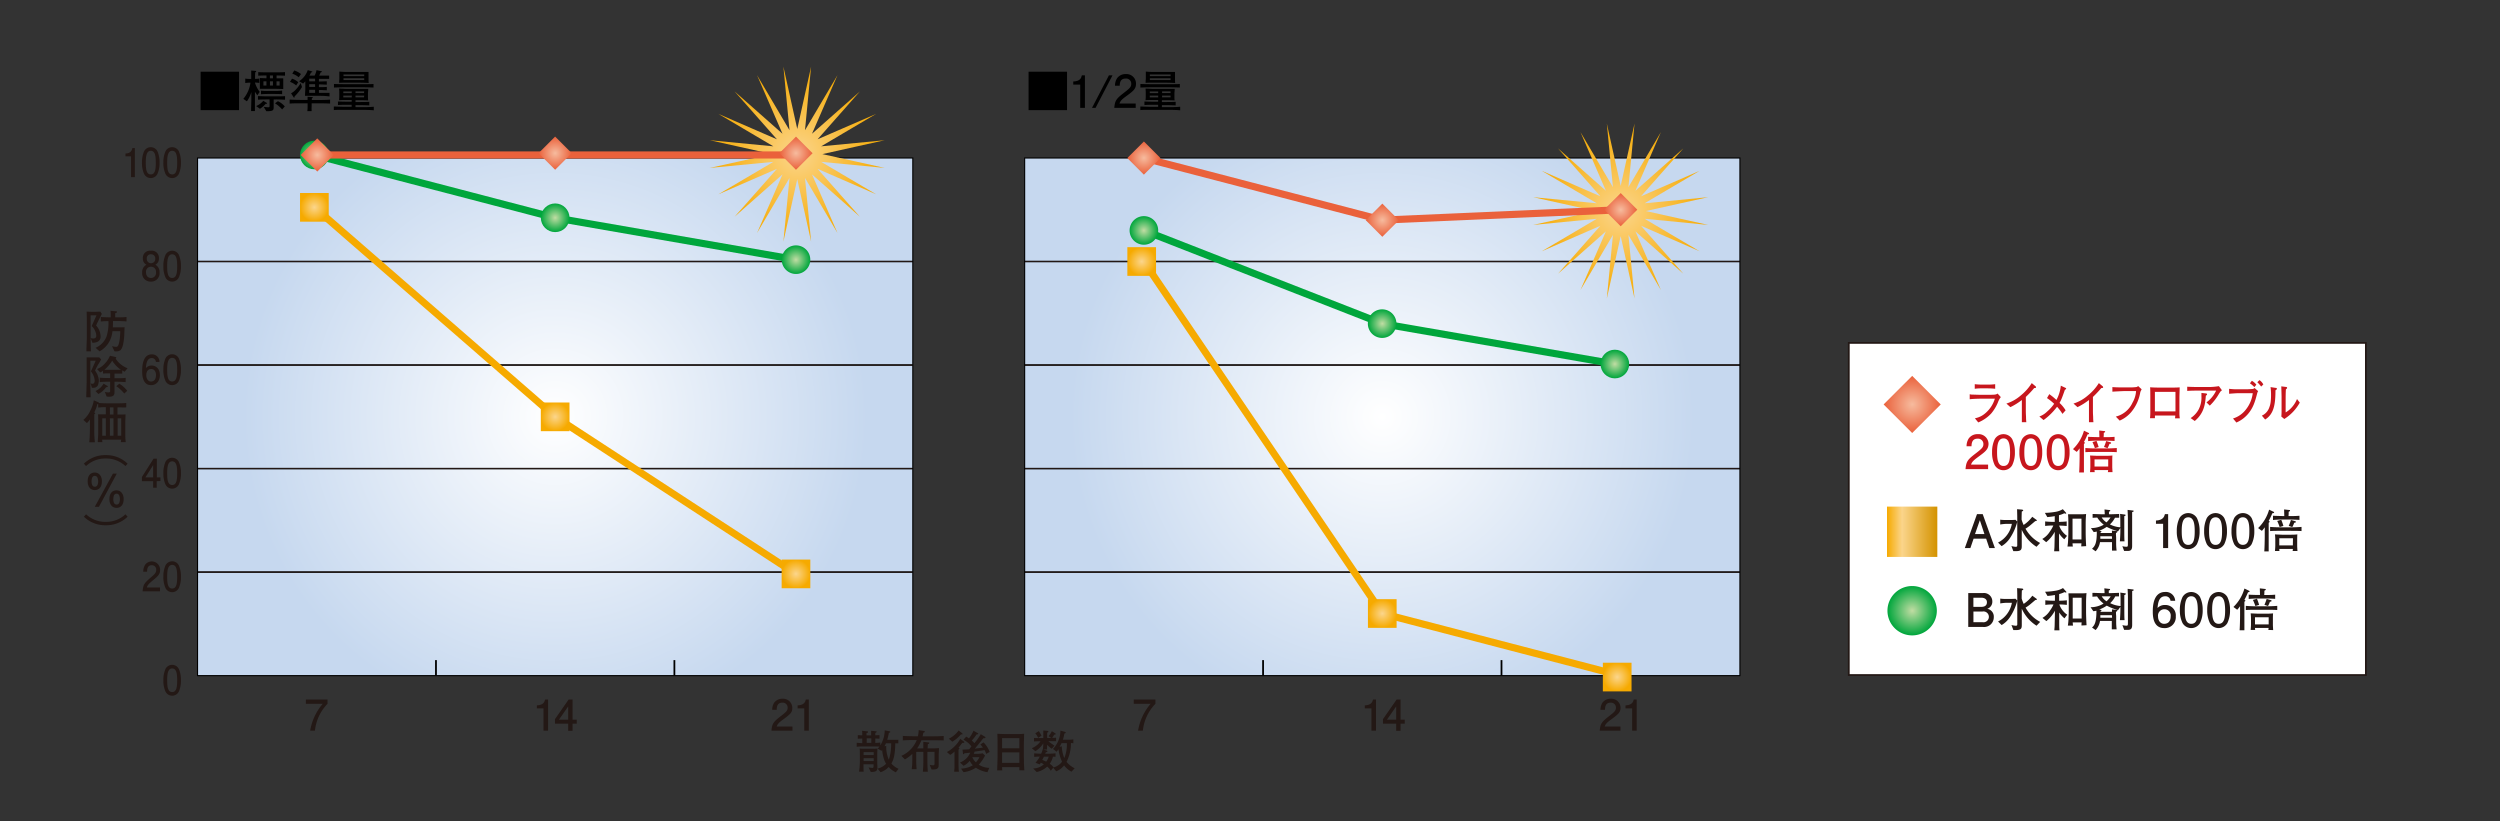<svg xmlns="http://www.w3.org/2000/svg" xmlns:xlink="http://www.w3.org/1999/xlink" viewBox="0 0 700 230"><rect x="0" y="0" width="700" height="230" fill="#333333" stroke="none"/><defs><style>.cls-1{isolation:isolate;}.cls-10,.cls-11,.cls-12,.cls-14,.cls-15,.cls-16,.cls-17,.cls-2{fill:none;}.cls-3{fill:#fff;}.cls-11,.cls-3{stroke:#231815;}.cls-14,.cls-3{stroke-width:0.5px;}.cls-4{fill:url(#新規グラデーションスウォッ_18);}.cls-5{fill:#231815;}.cls-6{fill:url(#新規グラデーションスウォッ_14);}.cls-7{fill:#c7161d;}.cls-8{fill:url(#新規グラデーションスウォッ_23);}.cls-9{fill:url(#新規グラデーションスウォッ_22);}.cls-10,.cls-12,.cls-14{stroke:#000;}.cls-10{stroke-width:0.41px;}.cls-11,.cls-12{stroke-width:0.31px;}.cls-13,.cls-28{mix-blend-mode:multiply;}.cls-13{fill:url(#新規グラデーションスウォッ_24);}.cls-15{stroke:#00a63c;}.cls-15,.cls-16,.cls-17{stroke-linecap:round;stroke-width:2px;}.cls-16{stroke:#f6aa00;}.cls-17{stroke:#ea613b;}.cls-18{fill:url(#新規グラデーションスウォッ_24-2);}.cls-19{fill:url(#新規グラデーションスウォッ_24-3);}.cls-20{fill:url(#新規グラデーションスウォッ_24-4);}.cls-21{fill:url(#新規グラデーションスウォッ_23-2);}.cls-22{fill:url(#新規グラデーションスウォッ_23-3);}.cls-23{fill:url(#新規グラデーションスウォッ_14-2);}.cls-24{fill:url(#新規グラデーションスウォッ_14-3);}.cls-25{fill:url(#新規グラデーションスウォッ_14-4);}.cls-26{fill:url(#新規グラデーションスウォッ_23-4);}.cls-27{fill:url(#新規グラデーションスウォッ_22-2);}.cls-28{fill:url(#新規グラデーションスウォッ_24-5);}.cls-29{fill:url(#新規グラデーションスウォッ_23-5);}.cls-30{fill:url(#新規グラデーションスウォッ_23-6);}.cls-31{fill:url(#新規グラデーションスウォッ_23-7);}.cls-32{fill:url(#新規グラデーションスウォッ_14-5);}.cls-33{fill:url(#新規グラデーションスウォッ_14-6);}.cls-34{fill:url(#新規グラデーションスウォッ_14-7);}.cls-35{fill:url(#新規グラデーションスウォッ_24-6);}.cls-36{fill:url(#新規グラデーションスウォッ_24-7);}.cls-37{fill:url(#新規グラデーションスウォッ_24-8);}</style><linearGradient id="新規グラデーションスウォッ_18" x1="528.36" y1="148.9" x2="542.45" y2="148.9" gradientUnits="userSpaceOnUse"><stop offset="0" stop-color="#f6aa00"/><stop offset="0.3" stop-color="#fbd58b"/><stop offset="1" stop-color="#d49300"/></linearGradient><radialGradient id="新規グラデーションスウォッ_14" cx="535.41" cy="170.99" r="6.91" gradientUnits="userSpaceOnUse"><stop offset="0.01" stop-color="#bfdca2"/><stop offset="1" stop-color="#00a63c"/></radialGradient><radialGradient id="新規グラデーションスウォッ_23" cx="535.41" cy="113.23" r="8" gradientTransform="translate(236.82 -345.39) rotate(44.99)" gradientUnits="userSpaceOnUse"><stop offset="0.01" stop-color="#f6ba9d"/><stop offset="1" stop-color="#ea613b"/></radialGradient><radialGradient id="新規グラデーションスウォッ_22" cx="155.45" cy="116.71" r="87.41" gradientUnits="userSpaceOnUse"><stop offset="0" stop-color="#fff"/><stop offset="1" stop-color="#c6d8ef"/></radialGradient><radialGradient id="新規グラデーションスウォッ_24" cx="223.23" cy="43.15" r="24.5" gradientUnits="userSpaceOnUse"><stop offset="0.01" stop-color="#fbd58b"/><stop offset="1" stop-color="#f6aa00"/></radialGradient><radialGradient id="新規グラデーションスウォッ_24-2" cx="88.03" cy="58.05" r="4.01" xlink:href="#新規グラデーションスウォッ_24"/><radialGradient id="新規グラデーションスウォッ_24-3" cx="155.45" cy="116.71" r="4.01" xlink:href="#新規グラデーションスウォッ_24"/><radialGradient id="新規グラデーションスウォッ_24-4" cx="222.87" cy="160.7" r="4.01" xlink:href="#新規グラデーションスウォッ_24"/><radialGradient id="新規グラデーションスウォッ_23-2" cx="155.45" cy="42.89" r="4.65" gradientTransform="translate(75.92 -97.39) rotate(45.03)" xlink:href="#新規グラデーションスウォッ_23"/><radialGradient id="新規グラデーションスウォッ_23-3" cx="222.87" cy="42.89" r="4.65" gradientTransform="translate(95.52 -144.97) rotate(44.97)" xlink:href="#新規グラデーションスウォッ_23"/><radialGradient id="新規グラデーションスウォッ_14-2" cx="222.87" cy="72.72" r="4.01" xlink:href="#新規グラデーションスウォッ_14"/><radialGradient id="新規グラデーションスウォッ_14-3" cx="155.45" cy="60.98" r="4.01" xlink:href="#新規グラデーションスウォッ_14"/><radialGradient id="新規グラデーションスウォッ_14-4" cx="88.02" cy="43.39" r="4.01" xlink:href="#新規グラデーションスウォッ_14"/><radialGradient id="新規グラデーションスウォッ_23-4" cx="88.84" cy="43.39" r="4.65" gradientTransform="translate(56.79 -50.14) rotate(45.05)" xlink:href="#新規グラデーションスウォッ_23"/><radialGradient id="新規グラデーションスウォッ_22-2" cx="387.04" cy="116.71" r="87.41" xlink:href="#新規グラデーションスウォッ_22"/><radialGradient id="新規グラデーションスウォッ_24-5" cx="453.79" cy="59.09" r="24.5" xlink:href="#新規グラデーションスウォッ_24"/><radialGradient id="新規グラデーションスウォッ_23-5" cx="320.28" cy="44.23" r="4.65" gradientTransform="translate(124.97 -213.43) rotate(44.97)" xlink:href="#新規グラデーションスウォッ_23"/><radialGradient id="新規グラデーションスウォッ_23-6" cx="387.04" cy="61.63" r="4.65" gradientTransform="translate(156.8 -255.53) rotate(44.97)" xlink:href="#新規グラデーションスウォッ_23"/><radialGradient id="新規グラデーションスウォッ_23-7" cx="453.8" cy="58.73" r="4.65" gradientTransform="translate(174.12 -303.43) rotate(44.95)" xlink:href="#新規グラデーションスウォッ_23"/><radialGradient id="新規グラデーションスウォッ_14-5" cx="320.28" cy="64.53" r="4.01" xlink:href="#新規グラデーションスウォッ_14"/><radialGradient id="新規グラデーションスウォッ_14-6" cx="387.04" cy="90.62" r="4.01" xlink:href="#新規グラデーションスウォッ_14"/><radialGradient id="新規グラデーションスウォッ_14-7" cx="452.16" cy="101.93" r="4.01" xlink:href="#新規グラデーションスウォッ_14"/><radialGradient id="新規グラデーションスウォッ_24-6" cx="319.68" cy="73.22" r="4.01" xlink:href="#新規グラデーションスウォッ_24"/><radialGradient id="新規グラデーションスウォッ_24-7" cx="387.04" cy="171.79" r="4.01" xlink:href="#新規グラデーションスウォッ_24"/><radialGradient id="新規グラデーションスウォッ_24-8" cx="452.81" cy="189.57" r="4.01" xlink:href="#新規グラデーションスウォッ_24"/></defs><title>gr_08</title><g class="cls-1"><g id="レイヤー_2" data-name="レイヤー 2"><g id="レイヤー_1-2" data-name="レイヤー 1"><rect class="cls-2" width="700" height="230"/><rect class="cls-3" x="517.66" y="96.01" width="144.79" height="93"/><rect class="cls-4" x="528.36" y="141.85" width="14.09" height="14.09"/><path class="cls-5" d="M557,153.45l-.88-2.63h-3.51l-.9,2.63h-1.56l3.41-9.49h1.6l3.41,9.49Zm-2.64-7.79L553,149.54h2.64Z"/><path class="cls-5" d="M562.74,150.75a7.18,7.18,0,0,1-2.29,2.17l-1-1a7.31,7.31,0,0,0,3.87-5.24h-1.6a15.34,15.34,0,0,0-1.66.18v-1.35a10,10,0,0,0,1.55.09H563c.09,0,.72,0,1.35-.05l.49.52A15.14,15.14,0,0,1,562.74,150.75Zm7.48,2.35a11,11,0,0,1-4.13-4.76v1.3c0,.22,0,.36,0,1.53,0,.27,0,1.46,0,1.69,0,.95-.12,1.46-1.61,1.46-.33,0-.56,0-.75,0l-.53-1.42a6.26,6.26,0,0,0,1.2.21c.38,0,.43-.18.43-.43v-7.1c0-1,0-1.24-.05-3l1.27.1c.09,0,.45.05.45.23s-.19.22-.4.31c-.05,1.33-.05,1.73-.05,2.29a10.52,10.52,0,0,0,.56,1.48,9.83,9.83,0,0,0,2.42-2.29l1.14.83c.12.08.16.14.16.21s-.29.18-.46.17l-1.48,1.25a9.92,9.92,0,0,1-1.25.87,10,10,0,0,0,4.09,4Z"/><path class="cls-5" d="M578,151a7.31,7.31,0,0,1-1.47-1.64v.33c0,.66,0,1.73,0,2.41,0,1.33,0,1.4.07,2.26h-1.43c0-.43.07-.79.08-1.3s.07-2.94.07-3.43v-.73a9.28,9.28,0,0,1-2.39,2.91l-1.09-.9a6,6,0,0,0,2.15-2.11,8.55,8.55,0,0,0,.94-1.65h-.29a15.07,15.07,0,0,0-2,.12V146a19.78,19.78,0,0,0,2,.12h.69v-1.6c-.57.1-.94.16-2.08.27l-.68-1.18a21.47,21.47,0,0,0,2.94-.29,5.74,5.74,0,0,0,2.08-.75l.77.86c.14.16.17.18.17.27s0,.13-.17.13a1.08,1.08,0,0,1-.35-.12,7.66,7.66,0,0,1-1.5.55v1.86a17.61,17.61,0,0,0,2.16-.12v1.29a18.64,18.64,0,0,0-2.11-.12,5.88,5.88,0,0,0,2.2,2.87Zm4.76,2c0-.29,0-.38.05-.87h-2.5a7.83,7.83,0,0,0,.09.9h-1.51a13.49,13.49,0,0,0,.17-1.61c.08-1.74.08-1.92.08-2.3v-2c0-1.74,0-1.94-.09-3.12l1.43,0h1.86c.43,0,1.37,0,1.77-.08-.08,1-.12,1.79-.12,2.77v2.3c0,1.09.06,2.87.14,3.93Zm.05-7.77h-2.5v5.82h2.5Z"/><path class="cls-5" d="M594.8,144.52v4.42c0,.55,0,2.16.07,2.63h-1.3c.05-.65.13-2,.13-2.72v-1l-.65.92a15.38,15.38,0,0,1-3.17-1.25,8.74,8.74,0,0,1-2.11,1.08l.3.06c.31.07.34.08.34.17s-.06.12-.25.21a.78.78,0,0,0,0,.2h3.18c0-.23,0-.52,0-.68l1.17.14c.25,0,.34,0,.34.2s-.21.23-.33.3,0,1.18,0,1.27v1.69a16.94,16.94,0,0,0,.13,2h-1.29c0-.38,0-1.64,0-2v-.36H588a4.71,4.71,0,0,1-1.23,2.56l-1-.71c.9-.78,1.36-1.72,1.33-4.81a6.42,6.42,0,0,1-.86.14l-.78-1.12a6.77,6.77,0,0,0,3.59-.95,7.6,7.6,0,0,1-1.82-2l-1.3.08v-1.07c.69,0,2.2.08,2.94.08h.46c0-.4-.05-1-.07-1.35l1.34.16c.14,0,.27,0,.27.18s-.14.19-.36.27c0,.08,0,.49,0,.74h.34c.36,0,2.42-.08,2.52-.09v1.05H592.2a6.89,6.89,0,0,1-1.42,1.88,7.93,7.93,0,0,0,2.91.81v-1.11c0-.68,0-2-.08-2.65l1.29.18c.08,0,.25,0,.25.19S594.91,144.49,594.8,144.52Zm-3.47,5.64h-3.24c0,.1,0,.61,0,.71h3.28Zm-.66-5.28h-2.2a4.14,4.14,0,0,0,1.35,1.38,7.28,7.28,0,0,0,1.13-1.37Zm6.33-1.5c0,.73,0,2.37,0,2.73v3.59c0,.49,0,2.68,0,3.12,0,.78-.13,1.4-1.08,1.44-.17,0-.94,0-1.17,0l-.49-1.33a4.54,4.54,0,0,0,1.11.16c.43,0,.44-.14.44-.83v-6.12c0-.17,0-.43,0-1.13,0-.53-.06-1.64-.09-2.24l1.44.17c.13,0,.25,0,.25.18S597.21,143.31,597,143.39Z"/><path class="cls-5" d="M605.67,153.45v-6.79h-2v-.91c2-.09,2.33-1.09,2.51-1.79h.9v9.49Z"/><path class="cls-5" d="M615.14,152.36a2.83,2.83,0,0,1-4.89,0,8,8,0,0,1-.75-3.65,8.21,8.21,0,0,1,.75-3.65,2.84,2.84,0,0,1,4.89,0,8.17,8.17,0,0,1,.75,3.65A8,8,0,0,1,615.14,152.36Zm-2.44-7.51c-1.53,0-1.82,1.74-1.82,3.86,0,2,.22,3.86,1.82,3.86s1.82-1.73,1.82-3.86C614.52,146.74,614.28,144.84,612.7,144.84Z"/><path class="cls-5" d="M622.8,152.36a2.83,2.83,0,0,1-4.89,0,8,8,0,0,1-.75-3.65,8.21,8.21,0,0,1,.75-3.65,2.84,2.84,0,0,1,4.89,0,8.17,8.17,0,0,1,.75,3.65A8,8,0,0,1,622.8,152.36Zm-2.44-7.51c-1.53,0-1.82,1.74-1.82,3.86,0,2,.22,3.86,1.82,3.86s1.82-1.73,1.82-3.86C622.17,146.74,621.94,144.84,620.35,144.84Z"/><path class="cls-5" d="M630.46,152.36a2.83,2.83,0,0,1-4.89,0,8,8,0,0,1-.75-3.65,8.2,8.2,0,0,1,.75-3.65,2.84,2.84,0,0,1,4.89,0,8.17,8.17,0,0,1,.75,3.65A8,8,0,0,1,630.46,152.36ZM628,144.84c-1.53,0-1.82,1.74-1.82,3.86,0,2,.22,3.86,1.82,3.86s1.82-1.73,1.82-3.86C629.83,146.74,629.6,144.84,628,144.84Z"/><path class="cls-5" d="M636.24,143.72a18.75,18.75,0,0,1-1,2.12c.26.2.29.21.29.26s-.26.26-.3.27V150c0,.21,0,1.13,0,1.33,0,.42,0,2.26,0,2.64,0,.14,0,.35,0,.42H634c.08-.87.13-3.39.13-4.32v-2.43a6.94,6.94,0,0,1-.81,1l-1.05-.78a11.52,11.52,0,0,0,3.08-5.16l1.29.62a.19.19,0,0,1,.12.17C636.72,143.65,636.67,143.65,636.24,143.72Zm5.27,4.91h-2.94c-.95,0-2.05,0-2.94.07v-1.17c1.2.12,2.83.12,2.94.12h2.94s1.66,0,2.92-.12v1.17C643.52,148.64,642.4,148.64,641.5,148.64Zm0-3.16h-2.94c-.19,0-1.79.07-2.13.14V144.4c.52.05,2.37.09,2.48.09h.68c0-.16-.05-1.76-.05-1.85l1.43.16c.09,0,.23,0,.23.16s0,.14-.38.34c0,.6,0,.66-.05,1.2h.66c.53,0,1.47,0,2.41-.09v1.17C643.56,145.54,642,145.48,641.46,145.48Zm.42,8.81a3.84,3.84,0,0,0,.08-.57h-3.81c0,.16,0,.23.05.57h-1.27c.08-.65.1-1.4.1-1.56v-1.52c0-.58-.05-1.21-.09-1.57l2,.09h1.94c.72,0,1.63,0,2.33-.09-.05.52-.05,1.38-.05,1.56v1.68c0,.13.05,1.13.08,1.42Zm-3.63-6.71a15.5,15.5,0,0,0-.68-1.7l1.13-.33a16,16,0,0,1,.6,1.72Zm3.73,3.15h-3.83v2H642Zm.36-4.38a6.93,6.93,0,0,1-.55,1.24l-1-.34a12,12,0,0,0,.62-1.65l1.09.31c.1,0,.29.09.29.22S642.7,146.4,642.35,146.35Z"/><path class="cls-6" d="M542.31,171a6.91,6.91,0,1,1-6.9-6.91A6.9,6.9,0,0,1,542.31,171Z"/><path class="cls-5" d="M555.3,175.55h-4.19v-9.49h4.11a2.34,2.34,0,0,1,2.63,2.33,2.09,2.09,0,0,1-1.42,2.08,2.2,2.2,0,0,1,1.83,2.34A2.71,2.71,0,0,1,555.3,175.55Zm-.51-8.19h-2.24v2.56h2.24c.86,0,1.55-.34,1.55-1.29S555.51,167.36,554.79,167.36Zm.33,3.86h-2.56v3h2.56a1.52,1.52,0,1,0,0-3Z"/><path class="cls-5" d="M562.75,172.85a7.18,7.18,0,0,1-2.29,2.17l-1-1a7.31,7.31,0,0,0,3.87-5.24h-1.6a15.37,15.37,0,0,0-1.66.18v-1.35a10,10,0,0,0,1.55.09H563c.09,0,.71,0,1.35-.05l.49.52A15.12,15.12,0,0,1,562.75,172.85Zm7.48,2.35a11,11,0,0,1-4.13-4.76v1.3c0,.22,0,.36,0,1.53,0,.27,0,1.46,0,1.69,0,.95-.12,1.46-1.61,1.46-.33,0-.56,0-.75,0l-.53-1.42a6.26,6.26,0,0,0,1.2.21c.38,0,.43-.18.43-.43v-7.1c0-1,0-1.24-.05-3l1.27.1c.09,0,.46.05.46.23s-.19.22-.4.31c-.05,1.33-.05,1.73-.05,2.29a10.84,10.84,0,0,0,.56,1.48,9.85,9.85,0,0,0,2.42-2.29l1.14.83c.12.08.16.14.16.21s-.29.18-.46.17l-1.48,1.25a9.92,9.92,0,0,1-1.25.87,10,10,0,0,0,4.09,4Z"/><path class="cls-5" d="M578.05,173.14a7.31,7.31,0,0,1-1.47-1.64v.33c0,.66,0,1.73,0,2.41,0,1.33,0,1.4.07,2.26h-1.43c0-.43.07-.79.08-1.3s.07-2.94.07-3.43V171a9.28,9.28,0,0,1-2.39,2.91l-1.09-.9a6,6,0,0,0,2.15-2.11,8.55,8.55,0,0,0,.94-1.65h-.29a15.07,15.07,0,0,0-2,.12v-1.29a19.78,19.78,0,0,0,2,.12h.69v-1.6c-.57.1-.94.16-2.08.27l-.68-1.18a21.47,21.47,0,0,0,2.94-.29,5.74,5.74,0,0,0,2.08-.75l.77.86c.14.16.17.18.17.27s0,.13-.17.13a1.08,1.08,0,0,1-.35-.12,7.66,7.66,0,0,1-1.5.55v1.86a17.61,17.61,0,0,0,2.16-.12v1.29a18.64,18.64,0,0,0-2.11-.12,5.88,5.88,0,0,0,2.2,2.87Zm4.76,2c0-.29,0-.38.05-.87h-2.5a7.83,7.83,0,0,0,.09.9H579a13.7,13.7,0,0,0,.17-1.61c.08-1.74.08-1.92.08-2.3v-2c0-1.74,0-1.94-.09-3.12l1.43,0h1.86c.43,0,1.37,0,1.77-.08-.08,1-.12,1.79-.12,2.77v2.3c0,1.09.06,2.87.14,3.93Zm.05-7.77h-2.5v5.82h2.5Z"/><path class="cls-5" d="M594.81,166.62V171c0,.55,0,2.16.07,2.63h-1.3c.05-.65.13-2,.13-2.72v-1l-.65.92a15.38,15.38,0,0,1-3.17-1.25,8.74,8.74,0,0,1-2.11,1.08l.3.06c.31.07.34.08.34.17s-.06.12-.25.21a.78.78,0,0,0,0,.2h3.18c0-.23,0-.52,0-.68l1.17.14c.25,0,.34,0,.34.2s-.21.23-.33.3,0,1.18,0,1.27v1.69a16.94,16.94,0,0,0,.13,2H591.3c0-.38,0-1.64,0-2v-.36H588a4.71,4.71,0,0,1-1.23,2.56l-1-.71C586.58,175,587,174,587,171a6.42,6.42,0,0,1-.86.14l-.78-1.12A6.77,6.77,0,0,0,589,169a7.6,7.6,0,0,1-1.82-2l-1.3.08V166c.69,0,2.2.08,2.94.08h.46c0-.4-.05-1-.07-1.35l1.34.16c.14,0,.27,0,.27.18s-.14.19-.36.27c0,.08,0,.49,0,.74h.34c.36,0,2.42-.08,2.52-.09V167h-1.05a6.89,6.89,0,0,1-1.42,1.88,7.93,7.93,0,0,0,2.91.81v-1.11c0-.68,0-2-.08-2.65l1.29.18c.08,0,.25,0,.25.19S594.91,166.6,594.81,166.62Zm-3.47,5.64H588.1c0,.1,0,.61,0,.71h3.28Zm-.66-5.28h-2.2a4.14,4.14,0,0,0,1.35,1.38A7.28,7.28,0,0,0,591,167Zm6.33-1.5c0,.73,0,2.37,0,2.73v3.59c0,.49,0,2.68,0,3.12,0,.78-.13,1.4-1.08,1.44-.17,0-.94,0-1.17,0l-.49-1.33a4.54,4.54,0,0,0,1.11.16c.43,0,.44-.14.44-.83v-6.12c0-.17,0-.43,0-1.13,0-.53-.06-1.64-.09-2.24l1.44.17c.13,0,.25,0,.25.18S597.21,165.41,597,165.49Z"/><path class="cls-5" d="M606,175.87c-3.17,0-3.22-3.41-3.22-4.72s.12-5.4,3.46-5.4a2.6,2.6,0,0,1,2.81,2.47h-1.31a1.38,1.38,0,0,0-1.51-1.26c-1.79,0-2,2-2.12,3.28a2.74,2.74,0,0,1,2.11-.84,2.9,2.9,0,0,1,3,3.16A3.06,3.06,0,0,1,606,175.87Zm.1-5.28a1.78,1.78,0,0,0-1.85,2c0,1.08.58,2.08,1.72,2.08.74,0,1.82-.36,1.82-2.12A1.74,1.74,0,0,0,606.11,170.59Z"/><path class="cls-5" d="M616,174.46a2.83,2.83,0,0,1-4.89,0,8,8,0,0,1-.75-3.65,8.2,8.2,0,0,1,.75-3.65,2.84,2.84,0,0,1,4.89,0,8.17,8.17,0,0,1,.75,3.65A8,8,0,0,1,616,174.46Zm-2.44-7.51c-1.53,0-1.82,1.74-1.82,3.86,0,2,.22,3.86,1.82,3.86s1.82-1.73,1.82-3.86C615.37,168.85,615.14,166.95,613.55,166.95Z"/><path class="cls-5" d="M623.66,174.46a2.83,2.83,0,0,1-4.89,0,8,8,0,0,1-.75-3.65,8.21,8.21,0,0,1,.75-3.65,2.84,2.84,0,0,1,4.89,0,8.17,8.17,0,0,1,.75,3.65A8,8,0,0,1,623.66,174.46Zm-2.44-7.51c-1.53,0-1.82,1.74-1.82,3.86,0,2,.22,3.86,1.82,3.86s1.82-1.73,1.82-3.86C623,168.85,622.8,166.95,621.21,166.95Z"/><path class="cls-5" d="M629.44,165.83a18.89,18.89,0,0,1-1,2.12c.26.2.29.21.29.26s-.26.26-.3.27v3.61c0,.21,0,1.13,0,1.33,0,.42,0,2.26,0,2.64,0,.14,0,.35,0,.42h-1.34c.08-.87.13-3.39.13-4.32v-2.43a6.94,6.94,0,0,1-.81,1l-1.05-.78a11.52,11.52,0,0,0,3.08-5.16l1.29.62a.19.19,0,0,1,.12.17C629.92,165.75,629.87,165.75,629.44,165.83Zm5.27,4.91h-2.94c-.95,0-2.05,0-2.94.07v-1.17c1.2.12,2.83.12,2.94.12h2.94s1.66,0,2.92-.12v1.17C636.72,170.74,635.6,170.74,634.7,170.74Zm0-3.16h-2.94c-.2,0-1.79.07-2.13.14v-1.22c.52.05,2.37.09,2.48.09h.68c0-.16-.05-1.76-.05-1.85l1.43.16c.09,0,.23,0,.23.16s0,.14-.38.34c0,.6,0,.66-.05,1.2h.66c.53,0,1.47,0,2.41-.09v1.17C636.76,167.65,635.25,167.58,634.66,167.58Zm.42,8.81a3.84,3.84,0,0,0,.08-.57h-3.81c0,.16,0,.23.05.57h-1.27c.08-.65.1-1.4.1-1.56v-1.52c0-.58-.05-1.21-.09-1.57l2,.09h1.94c.72,0,1.63,0,2.33-.09-.05.52-.05,1.38-.05,1.56V175c0,.13.05,1.13.08,1.42Zm-3.63-6.71a15.5,15.5,0,0,0-.68-1.7l1.13-.33a16,16,0,0,1,.6,1.72Zm3.73,3.15h-3.83v2h3.83Zm.36-4.38a6.93,6.93,0,0,1-.55,1.24l-1-.34a12,12,0,0,0,.62-1.65l1.09.31c.1,0,.29.09.29.22S635.9,168.51,635.55,168.46Z"/><path class="cls-7" d="M559.45,112.59a11.83,11.83,0,0,1-1.94,3.22,10.3,10.3,0,0,1-3.6,2.47l-.94-1.16a6.1,6.1,0,0,0,2.82-1.33,8.57,8.57,0,0,0,2.77-4.16h-3.71c-.88,0-2.49.05-3.33.16v-1.4a4.33,4.33,0,0,0,.62.1c.56,0,1.65.05,2.12.05h2.8c.38,0,1.18,0,1.52-.06a1.3,1.3,0,0,0,.74-.29l.91,1A4.75,4.75,0,0,0,559.45,112.59Zm-2.73-3.85h-1.88a13.3,13.3,0,0,0-1.91.12v-1.29a17.44,17.44,0,0,0,1.91.12h1.88a13.77,13.77,0,0,0,1.93-.12v1.29A15.94,15.94,0,0,0,556.73,108.75Z"/><path class="cls-7" d="M569.57,108.66a29.55,29.55,0,0,1-2.34,2.48v3.48c0,.92,0,1,.06,2.13a14.28,14.28,0,0,0,.08,1.47h-1.25c0-.27,0-.56,0-.61,0-.49,0-2.65,0-3.09V112a18.22,18.22,0,0,1-3.21,2l-1.12-1a11.33,11.33,0,0,0,4-2.25,14.23,14.23,0,0,0,3.1-3.48l1.06.88a.35.35,0,0,1,.12.23C570.15,108.63,569.94,108.63,569.57,108.66Z"/><path class="cls-7" d="M578.17,109.14c-.5,1.43-.76,2.13-1,2.68a9.59,9.59,0,0,1-.5,1,9.4,9.4,0,0,1,1.7,2.07l-.88,1a13.62,13.62,0,0,0-1.51-2,17.79,17.79,0,0,1-3.78,3.73l-1.18-1a5.89,5.89,0,0,0,2.14-1.35,11.61,11.61,0,0,0,2-2.21,15.25,15.25,0,0,0-2-1.6l.64-1.1a16.76,16.76,0,0,1,2,1.63,10.69,10.69,0,0,0,1.23-4l1.24.58c.22.1.26.18.26.25S578.31,109.11,578.17,109.14Z"/><path class="cls-7" d="M588.36,108.66a29.55,29.55,0,0,1-2.34,2.48v3.48c0,.92,0,1,.06,2.13a14.28,14.28,0,0,0,.08,1.47h-1.25c0-.27,0-.56,0-.61,0-.49,0-2.65,0-3.09V112a18.22,18.22,0,0,1-3.21,2l-1.12-1a11.33,11.33,0,0,0,4-2.25,14.23,14.23,0,0,0,3.1-3.48l1.06.88a.35.35,0,0,1,.12.23C588.94,108.63,588.73,108.63,588.36,108.66Z"/><path class="cls-7" d="M599.3,109.73a11.71,11.71,0,0,1-2.54,5.63,8.77,8.77,0,0,1-3.25,2.41l-1.08-1.12a7,7,0,0,0,4.67-3.9,7.45,7.45,0,0,0,1-3.26h-2.8c-.66,0-3,.12-3.83.18v-1.29c.78.08,2.32.1,3,.1h2a14.11,14.11,0,0,0,1.65-.1.72.72,0,0,0,.54-.3l1,.92Z"/><path class="cls-7" d="M609,117.13a6.46,6.46,0,0,0,.08-.78h-5.7c0,.19,0,.53,0,.75H602a15.22,15.22,0,0,0,.09-1.69c0-1.26,0-1.4,0-1.55v-2.7c0-.4,0-2.39-.06-2.73.69.08,2.15.1,2.88.1h2.52c.83,0,2.07,0,2.88-.07,0,.68-.07,2.21-.07,2.94V114c0,.26,0,1.38,0,1.61a9.2,9.2,0,0,0,.11,1.53Zm.13-7.4h-5.76v5.46h5.76Z"/><path class="cls-7" d="M621.32,110.25a14.83,14.83,0,0,1-2.58,3.33l-.92-.92a8.63,8.63,0,0,0,2.7-3.29h-4.66c-.9,0-2.29,0-3.44.09v-1.18c.92.06,2.34.09,3.38.09h2.8a18.1,18.1,0,0,0,2.69-.25l.87,1.18C621.9,109.43,621.82,109.47,621.32,110.25Zm-3.68.53c-.19,2.22-.41,4.84-3.11,7.1l-1.15-.82a6.72,6.72,0,0,0,2.17-2.29,7.06,7.06,0,0,0,.85-3.81c0-.29,0-.49,0-.94l1.26.14c.26,0,.32.2.32.29S617.92,110.61,617.64,110.79Z"/><path class="cls-7" d="M632,110.19c-.57,2.2-1.11,4.16-2.81,6a8.93,8.93,0,0,1-3,2.12l-.95-1.13a7.21,7.21,0,0,0,3.7-2.63,9.09,9.09,0,0,0,1.83-4.45h-4.26c-.36,0-1.66.1-2.14.14h-.22v-1.37a18.38,18.38,0,0,0,2.38.13h2.43c.58,0,1.78-.08,1.88-.1s.19-.07.44-.26l1,.88A1.93,1.93,0,0,0,632,110.19Zm-.78-1.79a6.67,6.67,0,0,0-1.24-1.07l.54-.71a4,4,0,0,1,1.26,1.09Zm1.9-.16c-.14-.22-.56-.69-.85-1a1,1,0,0,0-.23-.2l.6-.61a3.24,3.24,0,0,1,1.09,1.22Z"/><path class="cls-7" d="M637.45,109.06s-.28.2-.32.23c0,4-.47,6.67-2.89,8.18l-.92-1.09a3.9,3.9,0,0,0,2.08-2.3,6.31,6.31,0,0,0,.42-1.87,14,14,0,0,0,.07-1.52,15.06,15.06,0,0,0-.14-2.3l1.38.21c.29,0,.39.07.39.27A.26.26,0,0,1,637.45,109.06Zm2.15,8.26-.83-.69a14.09,14.09,0,0,0,.07-1.44c0-.43,0-1.13,0-1.55V111c0-.21-.06-2.42-.08-2.82l1.31.16c.15,0,.32.08.32.26a.28.28,0,0,1-.13.23l-.2.18c-.07.57-.08,2.24-.08,2.86v3.61a7.21,7.21,0,0,0,2-1.75,7.89,7.89,0,0,0,1.18-2l.78,1A12.63,12.63,0,0,1,639.61,117.31Z"/><path class="cls-7" d="M554.1,127.78c-1.34,1-1.91,1.43-2.21,2.31h4.78v1.26h-6.32c.19-2.2.6-2.68,3-4.51,1.57-1.22,2-1.64,2-2.48a1.49,1.49,0,0,0-1.65-1.53c-1.6,0-1.65,1.42-1.68,2.13h-1.38a4,4,0,0,1,.61-2.2,3,3,0,0,1,2.54-1.2,2.78,2.78,0,0,1,3,2.81C556.71,125.78,556,126.39,554.1,127.78Z"/><path class="cls-7" d="M563.42,130.26a2.83,2.83,0,0,1-4.89,0,8,8,0,0,1-.75-3.65,8.21,8.21,0,0,1,.75-3.65,2.84,2.84,0,0,1,4.89,0,8.17,8.17,0,0,1,.75,3.65A8,8,0,0,1,563.42,130.26ZM561,122.75c-1.53,0-1.82,1.74-1.82,3.86,0,2,.22,3.86,1.82,3.86s1.82-1.73,1.82-3.86C562.79,124.65,562.56,122.75,561,122.75Z"/><path class="cls-7" d="M571.07,130.26a2.83,2.83,0,0,1-4.89,0,8,8,0,0,1-.75-3.65,8.21,8.21,0,0,1,.75-3.65,2.84,2.84,0,0,1,4.89,0,8.17,8.17,0,0,1,.75,3.65A8,8,0,0,1,571.07,130.26Zm-2.44-7.51c-1.53,0-1.82,1.74-1.82,3.86,0,2,.22,3.86,1.82,3.86s1.82-1.73,1.82-3.86C570.45,124.65,570.21,122.75,568.63,122.75Z"/><path class="cls-7" d="M578.73,130.26a2.83,2.83,0,0,1-4.89,0,8,8,0,0,1-.75-3.65,8.21,8.21,0,0,1,.75-3.65,2.84,2.84,0,0,1,4.89,0,8.17,8.17,0,0,1,.75,3.65A8,8,0,0,1,578.73,130.26Zm-2.44-7.51c-1.53,0-1.82,1.74-1.82,3.86,0,2,.22,3.86,1.82,3.86s1.82-1.73,1.82-3.86C578.11,124.65,577.87,122.75,576.29,122.75Z"/><path class="cls-7" d="M584.51,121.63a18.75,18.75,0,0,1-1,2.12c.26.2.29.21.29.26s-.26.26-.3.27v3.61c0,.21,0,1.13,0,1.33,0,.42,0,2.26,0,2.64,0,.14,0,.35,0,.42h-1.34c.08-.87.13-3.39.13-4.32v-2.43a6.94,6.94,0,0,1-.81,1l-1.05-.78a11.51,11.51,0,0,0,3.08-5.16l1.29.62a.19.19,0,0,1,.12.17C585,121.55,584.94,121.55,584.51,121.63Zm5.27,4.91h-2.94c-.95,0-2.05,0-2.94.07v-1.17c1.2.12,2.83.12,2.94.12h2.94s1.66,0,2.92-.12v1.17C591.79,126.54,590.68,126.54,589.78,126.54Zm0-3.16H586.8c-.19,0-1.79.07-2.13.14v-1.22c.52.05,2.37.09,2.48.09h.68c0-.16-.05-1.75-.05-1.85l1.43.16c.09,0,.23,0,.23.16s0,.14-.38.34c0,.6,0,.66-.05,1.2h.66c.53,0,1.47,0,2.41-.09v1.17C591.83,123.45,590.33,123.38,589.74,123.38Zm.42,8.81a3.84,3.84,0,0,0,.08-.57h-3.81c0,.16,0,.23.05.57H585.2c.08-.65.1-1.4.1-1.56v-1.52c0-.58-.05-1.21-.09-1.57l2,.09h1.94c.72,0,1.63,0,2.33-.09-.05.52-.05,1.38-.05,1.56v1.68c0,.13.05,1.13.08,1.42Zm-3.63-6.71a15.5,15.5,0,0,0-.68-1.7l1.13-.33a16,16,0,0,1,.6,1.72Zm3.73,3.15h-3.83v2h3.83Zm.36-4.38a6.93,6.93,0,0,1-.55,1.24l-1-.34a12,12,0,0,0,.62-1.65l1.09.31c.1,0,.29.09.29.22S591,124.31,590.62,124.26Z"/><rect class="cls-8" x="529.75" y="107.57" width="11.31" height="11.31" transform="translate(76.71 411.69) rotate(-44.99)"/><path class="cls-5" d="M27.38,90.14c-.22.43-.34.73-.47,1a4.58,4.58,0,0,1,1.25,3,1.56,1.56,0,0,1-.64,1.44,2.72,2.72,0,0,1-1.34.38l-.32,0-.47-1.29a2.13,2.13,0,0,0,.65.11c.34,0,.92-.06.92-.79a3.85,3.85,0,0,0-.38-1.45,4.17,4.17,0,0,0-.9-1.25l1.34-3H25.37v5.77c0,.25.06,3.62.09,4.31H24.19c0-.59.12-3.52.12-3.68V91c0-1.11,0-2.64-.05-3.75l1.31.05h1.35l1.16-.05.43.63C28.33,88.26,27.54,89.81,27.38,90.14ZM33,89.89H31.64c0,.79,0,1.12-.05,1.77h1.83c.19,0,1.15,0,1.45-.05,0,.41-.06,2.17-.09,2.52-.13,1.57-.36,3.4-1.15,4a2.48,2.48,0,0,1-1.59.23l-.67-1.44a4.09,4.09,0,0,0,1.16.19c.27,0,.45-.05.68-.66a10,10,0,0,0,.36-1.89c.06-.7.09-1.31.1-1.83H31.49a7.5,7.5,0,0,1-1.18,3.42,7,7,0,0,1-2.43,2.23l-1.12-1a5.66,5.66,0,0,0,3.06-3.12,12.51,12.51,0,0,0,.54-4.34,20.13,20.13,0,0,0-2.14.1V88.75c.83.08,2,.1,2.41.1H31c0-1.17,0-1.3-.06-1.83l1.54.14c.09,0,.28,0,.28.19s-.18.23-.5.33c0,.19,0,1,0,1.17H33c.82,0,1.62,0,2.43-.1V90C34.61,89.93,33.39,89.89,33,89.89Z"/><path class="cls-5" d="M27.53,102a14.34,14.34,0,0,0-.91,1.78,5.34,5.34,0,0,1,1.06,2.63,3.85,3.85,0,0,1-.28,1.49,1.37,1.37,0,0,1-1.3.68l-.37,0-.36-1.24a1.29,1.29,0,0,0,.5.12c.37,0,.64-.22.64-.93A4.32,4.32,0,0,0,25.45,104l1.35-3H25.3v6c0,.13,0,.66,0,.78,0,.55.08,3,.09,3.46H24.15c0-.19,0-.39.06-2.22,0-.32.05-1.73.05-2v-3.59c0-.28,0-1.52,0-1.77,0-.84,0-1,0-1.58l1.25,0h1.13c.31,0,.52,0,1.17,0l.5.56A11.76,11.76,0,0,1,27.53,102Zm2.2,6.38a6.09,6.09,0,0,1-2.18,1.94l-.82-.83A5,5,0,0,0,29,107.42l1,.59s.2.11.2.23S29.92,108.45,29.73,108.42Zm5.16-4.29a3.57,3.57,0,0,1-.66-.39v.9l-.43,0H32.06v1.3h.66c.82,0,1.64,0,2.46-.1V107c-1.06-.1-2.36-.11-2.46-.11h-.66v2.75c0,.79-.06,1.44-1.52,1.44a4.6,4.6,0,0,1-.68-.05l-.5-1.29a5.09,5.09,0,0,0,.93.13c.52,0,.55-.14.55-.48v-2.5h-.47c-.82,0-1.63,0-2.43.11v-1.25c.84.08,2.06.1,2.43.1h.47v-1.3H30.3c-.11,0-1.2,0-1.46.05v-.78a2.71,2.71,0,0,1-.79.45l-.88-.94a5.62,5.62,0,0,0,2.27-1.63,6.84,6.84,0,0,0,1.35-2.09l1.53.34c.13,0,.23.05.23.2a.3.3,0,0,1-.18.25,6.92,6.92,0,0,0,3.35,2.71ZM31.42,101a11.13,11.13,0,0,1-2.19,2.54h4.64A8.44,8.44,0,0,1,31.42,101Zm3.36,9.19a9.47,9.47,0,0,0-2.22-2.05l.84-.71a8.21,8.21,0,0,1,2.23,2Z"/><path class="cls-5" d="M32.89,114.07v2c1.58,0,1.82,0,2.26-.06,0,.7-.06,1.39-.06,2.09v3.5a16.8,16.8,0,0,0,.11,2.2H33.83c0-.13.05-.25.1-.69H28.61a6.31,6.31,0,0,0,.06.69H27.38c0-.62.12-1.89.12-2.34v-3.31c0-1,0-1.55-.05-2.14.25,0,.37,0,1.3,0l.88,0v-2c-1.31,0-1.78.08-2.14.1v-1a.9.9,0,0,1-.2,0,12.33,12.33,0,0,1-.9,2.36l.15.1c.12.08.13.09.13.15s-.2.23-.27.27c0,.27,0,1.94,0,2.06v2.48a26.42,26.42,0,0,0,.17,3.3H25c.18-1.52.18-4.12.18-4.29v-2.08a7,7,0,0,1-.84,1l-1-.89a7.64,7.64,0,0,0,2-2.69,10.23,10.23,0,0,0,.93-2.8l1.34.59a.2.2,0,0,1,.11.17c.66.06,1.85.09,2.38.09h2.6c.88,0,1.77,0,2.65-.1v1.25C34.66,114.1,33.6,114.07,32.89,114.07Zm-3.26,3.07h-1V122h1Zm2.14-3.07h-1v2h1Zm0,3.07h-1V122h1Zm2.17,0h-1V122h1Z"/><path class="cls-5" d="M35.13,130.5a7.86,7.86,0,0,0-5.52-2.12,7.83,7.83,0,0,0-5.52,2.12l-.6-.67a8.53,8.53,0,0,1,6.12-2.4,8.53,8.53,0,0,1,6.12,2.4Z"/><path class="cls-5" d="M28.54,134.77c0,1.63-.84,2.46-2,2.46s-2-.89-2-2.45.73-2.47,2-2.47S28.54,133.39,28.54,134.77Zm-2.91,0c0,.52.1,1.52.93,1.52s.93-1,.93-1.52-.13-1.53-.93-1.53S25.64,134.13,25.64,134.77Zm6-2.17h1.08l-5,9.3H26.54Zm3,7.15c0,1.63-.84,2.46-2,2.46s-2-.89-2-2.45.73-2.47,2-2.47S34.63,138.38,34.63,139.75Zm-2.91,0c0,.52.1,1.53.93,1.53s.93-1,.93-1.53-.13-1.53-.93-1.53S31.73,139.12,31.73,139.75Z"/><path class="cls-5" d="M24.1,144a7.83,7.83,0,0,0,5.52,2.12A7.83,7.83,0,0,0,35.13,144l.6.68a8.48,8.48,0,0,1-6.12,2.39,8.48,8.48,0,0,1-6.12-2.39Z"/><path class="cls-5" d="M50.09,193.6a2.08,2.08,0,0,1-3.77,0,7.53,7.53,0,0,1-.58-3.13,7.71,7.71,0,0,1,.58-3.13,2.09,2.09,0,0,1,3.77,0,7.67,7.67,0,0,1,.58,3.13A7.53,7.53,0,0,1,50.09,193.6Zm-1.88-6.44c-1.18,0-1.4,1.49-1.4,3.31s.17,3.31,1.4,3.31,1.4-1.48,1.4-3.31S49.43,187.17,48.21,187.17Z"/><path class="cls-5" d="M42.82,162.49c-1,.84-1.47,1.23-1.71,2H44.8v1.08H39.93c.15-1.88.46-2.29,2.29-3.87,1.21-1,1.52-1.4,1.52-2.13a1.21,1.21,0,0,0-1.27-1.31c-1.23,0-1.27,1.21-1.29,1.83H40.11a3.74,3.74,0,0,1,.47-1.88,2.33,2.33,0,0,1,4.25,1.38C44.83,160.77,44.28,161.29,42.82,162.49Z"/><path class="cls-5" d="M50.09,164.61a2.08,2.08,0,0,1-3.77,0,7.53,7.53,0,0,1-.58-3.13,7.7,7.7,0,0,1,.58-3.13,2.09,2.09,0,0,1,3.77,0,7.67,7.67,0,0,1,.58,3.13A7.53,7.53,0,0,1,50.09,164.61Zm-1.88-6.44c-1.18,0-1.4,1.49-1.4,3.31s.17,3.31,1.4,3.31,1.4-1.48,1.4-3.31S49.43,158.17,48.21,158.17Z"/><path class="cls-5" d="M43.88,134.73v1.83h-1v-1.83H39.74v-1.18L43,128.42h.92v5.26h1v1Zm-1-4.5-2.17,3.45h2.17Z"/><path class="cls-5" d="M50.09,135.62a2.08,2.08,0,0,1-3.77,0,7.53,7.53,0,0,1-.58-3.13,7.7,7.7,0,0,1,.58-3.13,2.09,2.09,0,0,1,3.77,0,7.67,7.67,0,0,1,.58,3.13A7.53,7.53,0,0,1,50.09,135.62Zm-1.88-6.44c-1.18,0-1.4,1.49-1.4,3.31s.17,3.31,1.4,3.31,1.4-1.48,1.4-3.31S49.43,129.18,48.21,129.18Z"/><path class="cls-5" d="M42.3,107.84c-2.45,0-2.49-2.92-2.49-4s.09-4.62,2.67-4.62a2.07,2.07,0,0,1,2.17,2.12h-1a1.12,1.12,0,0,0-1.16-1.08c-1.38,0-1.57,1.73-1.63,2.81a2,2,0,0,1,1.62-.72c.85,0,2.29.57,2.29,2.71C44.75,106.68,43.8,107.84,42.3,107.84Zm.08-4.52c-1.24,0-1.42,1.11-1.42,1.73,0,.92.45,1.78,1.32,1.78.57,0,1.4-.31,1.4-1.82C43.68,103.83,43,103.32,42.38,103.32Z"/><path class="cls-5" d="M50.09,106.64a2.08,2.08,0,0,1-3.77,0,7.53,7.53,0,0,1-.58-3.13,7.71,7.71,0,0,1,.58-3.13,2.09,2.09,0,0,1,3.77,0,7.67,7.67,0,0,1,.58,3.13A7.53,7.53,0,0,1,50.09,106.64Zm-1.88-6.44c-1.18,0-1.4,1.49-1.4,3.31s.17,3.31,1.4,3.31,1.4-1.48,1.4-3.31S49.43,100.2,48.21,100.2Z"/><path class="cls-5" d="M42.28,78.85a2.33,2.33,0,0,1-2.47-2.56A2.29,2.29,0,0,1,41,74.12a1.86,1.86,0,0,1-1-1.76,2,2,0,0,1,2.25-2.16,2,2,0,0,1,2.25,2.16,1.87,1.87,0,0,1-1,1.76,2.28,2.28,0,0,1,1.17,2.15A2.33,2.33,0,0,1,42.28,78.85Zm0-4.17a1.39,1.39,0,0,0-1.4,1.53c0,1.08.6,1.62,1.4,1.62a1.4,1.4,0,0,0,1.4-1.58A1.39,1.39,0,0,0,42.28,74.68Zm0-3.48a1.1,1.1,0,0,0-1.18,1.21,1.19,1.19,0,1,0,2.37,0A1.11,1.11,0,0,0,42.28,71.21Z"/><path class="cls-5" d="M50.09,77.65a2.08,2.08,0,0,1-3.77,0,7.53,7.53,0,0,1-.58-3.13,7.7,7.7,0,0,1,.58-3.13,2.09,2.09,0,0,1,3.77,0,7.67,7.67,0,0,1,.58,3.13A7.53,7.53,0,0,1,50.09,77.65Zm-1.88-6.44c-1.18,0-1.4,1.49-1.4,3.31s.17,3.31,1.4,3.31,1.4-1.48,1.4-3.31S49.43,71.21,48.21,71.21Z"/><path class="cls-5" d="M36.69,49.6V43.78H35.13V43c1.57-.08,1.79-.94,1.94-1.54h.69V49.6Z"/><path class="cls-5" d="M44.1,48.66a2.08,2.08,0,0,1-3.77,0,7.53,7.53,0,0,1-.58-3.13,7.71,7.71,0,0,1,.58-3.13,2.09,2.09,0,0,1,3.77,0,7.67,7.67,0,0,1,.58,3.13A7.53,7.53,0,0,1,44.1,48.66Zm-1.88-6.44c-1.18,0-1.4,1.49-1.4,3.31s.17,3.31,1.4,3.31,1.4-1.48,1.4-3.31S43.44,42.22,42.21,42.22Z"/><path class="cls-5" d="M50.09,48.66a2.08,2.08,0,0,1-3.77,0,7.53,7.53,0,0,1-.58-3.13,7.7,7.7,0,0,1,.58-3.13,2.09,2.09,0,0,1,3.77,0,7.67,7.67,0,0,1,.58,3.13A7.53,7.53,0,0,1,50.09,48.66Zm-1.88-6.44c-1.18,0-1.4,1.49-1.4,3.31s.17,3.31,1.4,3.31,1.4-1.48,1.4-3.31S49.43,42.22,48.21,42.22Z"/><path class="cls-5" d="M250.84,216.25a5.84,5.84,0,0,1-2-1.5,5.56,5.56,0,0,1-2.27,1.47l-.84-1a5.2,5.2,0,0,0,2.38-1.36,5.54,5.54,0,0,1-.62-1.38A11.52,11.52,0,0,1,247,210c-.11.13-.11.14-.19.22l-1.08-.62a3.64,3.64,0,0,0,.5-.54c-.46-.05-1.64-.05-2-.05h-2.18a20.12,20.12,0,0,0-2.17.08v-1.1c.27,0,.57.06,1.55.09v-1.29l-1.25.05v-1l1.25.05c0-.62,0-.88-.05-1.27l1.44.15c.09,0,.23,0,.23.19s-.19.24-.42.29c0,.15,0,.38,0,.66h1.29c0-.92,0-1,0-1.29l1.31.13c.1,0,.22,0,.22.15s-.15.23-.37.32c0,.15,0,.41,0,.66l1.18-.05v1l-1.18-.05V208c.9,0,1.06-.05,1.4-.09v.79a8,8,0,0,0,1.24-4.2l1.31.25c.13,0,.25.08.25.19s-.27.25-.41.28a12.52,12.52,0,0,1-.45,1.92h1.4c.06,0,1.13,0,1.72,0v1l-.87,0a17.77,17.77,0,0,1-.24,3.15,7.1,7.1,0,0,1-.84,2.51,5.45,5.45,0,0,0,2,1.46Zm-5.21-4.46v1.7c0,.23.05,1.26.05,1.46,0,.71-.25,1.24-1.86,1.2l-.62-1.26c.78.1,1,.14,1.13.14s.27-.06.27-.64V214h-2.82c0,.9,0,1.46.05,2.06h-1.3a18.09,18.09,0,0,0,.23-2.84v-1.4c0-1.4,0-1.81-.06-2.23.57.05,1.27.06,1.82.06h1.55c.38,0,1,0,1.63-.06C245.63,210.53,245.63,211.69,245.63,211.79Zm-1-1.2h-2.82v.82h2.82Zm0,1.71h-2.82v.8h2.82Zm-.66-5.57h-1.29V208h1.29Zm4.1,1.38a8.78,8.78,0,0,1-.42.85l.5-.1a8.6,8.6,0,0,0,.73,3.85,14.36,14.36,0,0,0,.64-4.6Z"/><path class="cls-5" d="M260.38,207.27H258a12.29,12.29,0,0,1-1.2,2.29c.46,0,.52,0,.82,0h.9c0-.22,0-1.54,0-1.86l1.36.17c.2,0,.32,0,.32.18s-.19.25-.41.33c0,.2,0,.31-.06,1.18h.83c.55,0,1,0,2.36-.09,0,.39-.09,1.67-.09,2.06V214c0,.88,0,1.55-2,1.44l-.51-1.29a5.66,5.66,0,0,0,.9.14c.41,0,.45-.25.45-.56v-3.21h-2v2.91c0,.55.06,2.14.13,2.66h-1.41c.13-1.17.15-2.59.15-2.71v-2.85h-2v2.37a24.64,24.64,0,0,0,.12,2.48h-1.39a14,14,0,0,0,.17-2.46v-1.82a11.85,11.85,0,0,1-2.06,1.54l-1-1a8.2,8.2,0,0,0,4.31-4.43c-1.3,0-2.6,0-3.9.1v-1.25c1.33.08,3.24.1,3.82.1h.4a8.76,8.76,0,0,0,.22-1.73l1.46.24c.23,0,.24.06.24.22s-.28.27-.41.28c0,.24-.08.47-.2,1h2.06c1.29,0,2.57,0,3.86-.1v1.25C262.58,207.27,260.54,207.27,260.38,207.27Z"/><path class="cls-5" d="M269.82,208l-.38,0c-.12.14-.15.19-.54.71-.19.27-.37.46-.47.59s.15.15.18.19a.18.18,0,0,1,0,.09.14.14,0,0,1,0,.1l-.22.18c0,.64,0,1,0,1.38v2.51a19.12,19.12,0,0,0,.1,2.33h-1.31c0-.13,0-.23.08-1.13,0-.18,0-1,0-1.13v-3.38a5.72,5.72,0,0,1-1.21.93l-.92-.8a9.35,9.35,0,0,0,3.75-3.68l1,.73a.31.31,0,0,1,.13.22C269.95,208,269.87,208,269.82,208Zm-.71-2.41a10.25,10.25,0,0,1-2.45,2.08l-1-.83a7.37,7.37,0,0,0,2.76-2.31l1,.8a.18.18,0,0,1,.09.15C269.53,205.65,269.46,205.65,269.11,205.64Zm7,5.5a4.66,4.66,0,0,0-.43-1.06c-.43.08-2,.32-2.79.42a5.94,5.94,0,0,1-.23.62h1a9.43,9.43,0,0,0,1.5-.14l.65.63a10.86,10.86,0,0,1-1.75,2.55A5.62,5.62,0,0,0,277,215l-.52,1.21a7.53,7.53,0,0,1-3.24-1.26,8,8,0,0,1-3.45,1.26l-.7-1a6.73,6.73,0,0,0,3.3-.94,5,5,0,0,1-.88-1.24,4.72,4.72,0,0,1-1.72,1.39l-1-.91a5.16,5.16,0,0,0,2.88-2.76c-1.1.13-1.18.13-1.61.15,0,0-.11.19-.14.22a.18.18,0,0,1-.11.05.17.17,0,0,1-.17-.17l-.14-1.11c.29,0,1.61-.06,1.87-.09L272,209a6.26,6.26,0,0,0-2.23-1.87l.75-.88a5,5,0,0,1,.79.5,9.54,9.54,0,0,0,1.27-2.15l1.24.71a.2.2,0,0,1,.1.15c0,.12-.14.15-.2.15h-.25a15.08,15.08,0,0,1-1.36,1.73c.31.29.34.33.73.75a21.23,21.23,0,0,0,1.78-2.51l1.2.73a.3.3,0,0,1,.12.2c0,.15-.14.18-.23.18l-.32,0a4,4,0,0,0-.6.7l-1.44,1.77a5.48,5.48,0,0,1-.41.45c.19,0,1.73-.19,2.28-.29-.36-.48-.59-.74-.71-.89l.88-.56a7.24,7.24,0,0,1,1.71,2.68Zm-3.87.93a4.36,4.36,0,0,0,1,1.43,5.69,5.69,0,0,0,1-1.43Z"/><path class="cls-5" d="M285.42,215.68c0-.41,0-.52,0-.89h-4.84c0,.15.05.79.05.92h-1.43c0-.8.12-2.38.12-3.7V208.8c0-1.06,0-2.28-.06-3.34.54,0,1.3.08,2.47.08h2.76c1.26,0,1.4,0,2.27-.09-.05.9-.08,2.08-.08,3v3.49c0,1,.05,2.83.13,3.75Zm0-9h-4.84v2.84h4.84Zm0,4h-4.84v2.92h4.84Z"/><path class="cls-5" d="M293.51,207.53a19.88,19.88,0,0,0,1.75,1.25l-.76.88a8.93,8.93,0,0,1-1.31-1.12c0,.15,0,.74,0,.91a1.48,1.48,0,0,0,0,.41H292a12.66,12.66,0,0,0,.12-1.72,6.68,6.68,0,0,1-2.22,2.19l-1-.84a5.42,5.42,0,0,0,2.45-1.94c-.71,0-1,0-1.83.06v-1a5.2,5.2,0,0,0,.65.05l1.4,0h.55v-2.12l1.22.11c.06,0,.2,0,.2.17s-.23.29-.33.33c0,.25,0,.79,0,1v.47h.46c.31,0,.51,0,.7,0l-.79-.5a5.77,5.77,0,0,0,.94-1.38l1,.61c.05,0,.05.08.05.15s0,.25-.4.2a4.22,4.22,0,0,1-.59.89c.76,0,.85,0,1.12-.06v1C295.1,207.56,294.3,207.53,293.51,207.53Zm6.5,8.54a6.11,6.11,0,0,1-2.06-1.76,5.3,5.3,0,0,1-2.2,1.66l-.85-1-.69.85a3.71,3.71,0,0,0-1-1.17,6.32,6.32,0,0,1-2.94,1.52l-1-1a4.55,4.55,0,0,0,3-1.16,6.06,6.06,0,0,0-.84-.45,2.2,2.2,0,0,1-.33.47l-1.17-.45a8.54,8.54,0,0,0,1.21-1.73,11.61,11.61,0,0,0-1.57.08v-1c.7.09,1.62.1,1.94.12a5.28,5.28,0,0,0,.43-1.24l1.21.38a.2.2,0,0,1,.13.15c0,.19-.11.22-.46.32,0,.08-.13.29-.17.38h.9a17.89,17.89,0,0,0,2-.12v1a4.65,4.65,0,0,0-.73-.05,5.63,5.63,0,0,1-.89,2,3.53,3.53,0,0,1,1.07,1,4.35,4.35,0,0,0,2.38-1.59,11.44,11.44,0,0,1-1-3.52,5.15,5.15,0,0,1-.54.73l-1-.79a7.53,7.53,0,0,0,2.08-5.13l1.36.38a.13.13,0,0,1,.12.15c0,.2-.17.24-.37.28a13.57,13.57,0,0,1-.42,1.75h1.69a8.74,8.74,0,0,0,1.24-.11v1.1a3.19,3.19,0,0,0-.68-.06,11.46,11.46,0,0,1-1.22,5.26,6.73,6.73,0,0,0,2.27,1.8Zm-9.35-9.45a3.45,3.45,0,0,0-.79-1.29l1-.62a9.07,9.07,0,0,1,.75,1.29Zm1.63,5.25a8.68,8.68,0,0,1-.46.89,12.07,12.07,0,0,1,1.1.51,4,4,0,0,0,.7-1.4Zm6.42-3.8h-1.48a10.92,10.92,0,0,1-.55,1.07l.61-.18a10.48,10.48,0,0,0,.71,3.31,10.07,10.07,0,0,0,.73-3.64A5.52,5.52,0,0,0,298.71,208.06Z"/><rect class="cls-9" x="55.31" y="44.24" width="200.28" height="144.94"/><line class="cls-10" x1="55.31" y1="160.19" x2="255.59" y2="160.19"/><line class="cls-10" x1="55.31" y1="131.2" x2="255.59" y2="131.2"/><line class="cls-10" x1="55.31" y1="102.21" x2="255.59" y2="102.21"/><line class="cls-10" x1="55.31" y1="73.22" x2="255.59" y2="73.22"/><line class="cls-11" x1="55.31" y1="160.19" x2="255.59" y2="160.19"/><line class="cls-11" x1="55.31" y1="131.2" x2="255.59" y2="131.2"/><line class="cls-11" x1="55.31" y1="102.21" x2="255.59" y2="102.21"/><line class="cls-11" x1="55.31" y1="73.22" x2="255.59" y2="73.22"/><rect class="cls-12" x="55.31" y="44.24" width="200.28" height="144.94"/><polygon class="cls-13" points="223.23 36.11 227.11 18.64 225.4 36.46 234.5 21.04 227.36 37.45 240.77 25.6 228.92 39.01 245.33 31.88 229.92 40.97 247.73 39.26 230.26 43.15 247.73 47.02 229.92 45.32 245.33 54.41 228.92 47.28 240.77 60.69 227.36 48.83 234.5 65.25 225.4 49.83 227.11 67.65 223.23 50.17 219.35 67.65 221.06 49.83 211.97 65.25 219.1 48.83 205.69 60.69 217.54 47.28 201.13 54.41 216.54 45.32 198.73 47.02 216.2 43.15 198.73 39.26 216.54 40.97 201.13 31.88 217.54 39.01 205.69 25.6 219.1 37.45 211.97 21.04 221.06 36.46 219.35 18.64 223.23 36.11"/><line class="cls-14" x1="122.07" y1="189.18" x2="122.07" y2="184.83"/><line class="cls-14" x1="188.83" y1="189.18" x2="188.83" y2="184.83"/><line class="cls-15" x1="155.45" y1="60.99" x2="88.03" y2="43.39"/><line class="cls-15" x1="222.87" y1="72.71" x2="155.45" y2="60.99"/><line class="cls-16" x1="155.45" y1="116.71" x2="88.03" y2="58.05"/><line class="cls-16" x1="222.87" y1="160.7" x2="155.45" y2="116.71"/><line class="cls-17" x1="155.45" y1="43.39" x2="88.03" y2="43.39"/><line class="cls-17" x1="222.87" y1="43.39" x2="155.45" y2="43.39"/><rect class="cls-18" x="84.01" y="54.04" width="8.03" height="8.03"/><rect class="cls-19" x="151.43" y="112.7" width="8.03" height="8.03"/><rect class="cls-20" x="218.86" y="156.68" width="8.03" height="8.03"/><rect class="cls-21" x="152.16" y="39.6" width="6.57" height="6.57" transform="translate(15.24 122.55) rotate(-45.03)"/><rect class="cls-22" x="219.59" y="39.6" width="6.57" height="6.57" transform="translate(34.89 170.07) rotate(-44.97)"/><path class="cls-23" d="M226.88,72.71a4,4,0,1,1-4-4A4,4,0,0,1,226.88,72.71Z"/><circle class="cls-24" cx="155.45" cy="60.98" r="4.01"/><circle class="cls-25" cx="88.02" cy="43.39" r="4.01"/><rect class="cls-26" x="85.55" y="40.1" width="6.57" height="6.57" transform="translate(-4.63 75.61) rotate(-45.05)"/><rect class="cls-27" x="286.9" y="44.24" width="200.28" height="144.94"/><line class="cls-10" x1="286.9" y1="160.19" x2="487.18" y2="160.19"/><line class="cls-10" x1="286.9" y1="131.2" x2="487.18" y2="131.2"/><line class="cls-10" x1="286.9" y1="102.21" x2="487.18" y2="102.21"/><line class="cls-10" x1="286.9" y1="73.22" x2="487.18" y2="73.22"/><line class="cls-11" x1="286.9" y1="160.19" x2="487.18" y2="160.19"/><line class="cls-11" x1="286.9" y1="131.2" x2="487.18" y2="131.2"/><line class="cls-11" x1="286.9" y1="102.21" x2="487.18" y2="102.21"/><line class="cls-11" x1="286.9" y1="73.22" x2="487.18" y2="73.22"/><rect class="cls-12" x="286.9" y="44.24" width="200.28" height="144.94"/><polygon class="cls-28" points="453.79 52.06 457.67 34.59 455.96 52.4 465.05 36.99 457.92 53.41 471.33 41.55 459.48 54.96 475.89 47.83 460.48 56.92 478.29 55.21 460.82 59.09 478.29 62.98 460.48 61.26 475.89 70.36 459.48 63.22 471.33 76.64 457.92 64.78 465.05 81.2 455.96 65.78 457.67 83.59 453.79 66.12 449.91 83.59 451.62 65.78 442.53 81.2 449.65 64.78 436.25 76.64 448.1 63.22 431.69 70.36 447.1 61.26 429.29 62.98 446.76 59.09 429.29 55.21 447.1 56.92 431.69 47.83 448.1 54.96 436.25 41.55 449.65 53.41 442.53 36.99 451.62 52.4 449.91 34.59 453.79 52.06"/><line class="cls-14" x1="353.66" y1="189.18" x2="353.66" y2="184.83"/><line class="cls-14" x1="420.42" y1="189.18" x2="420.42" y2="184.83"/><line class="cls-15" x1="387.04" y1="90.62" x2="320.28" y2="64.52"/><line class="cls-15" x1="453.8" y1="102.21" x2="387.04" y2="90.62"/><line class="cls-16" x1="387.04" y1="171.78" x2="320.28" y2="73.22"/><line class="cls-16" x1="453.8" y1="189.18" x2="387.04" y2="171.78"/><line class="cls-17" x1="387.04" y1="61.63" x2="320.28" y2="44.24"/><line class="cls-17" x1="453.8" y1="58.73" x2="387.04" y2="61.63"/><rect class="cls-29" x="316.99" y="40.95" width="6.57" height="6.57" transform="translate(62.44 239.31) rotate(-44.97)"/><rect class="cls-30" x="383.75" y="58.34" width="6.57" height="6.57" transform="translate(69.68 291.59) rotate(-44.97)"/><rect class="cls-31" x="450.52" y="55.44" width="6.57" height="6.57" transform="translate(91.14 337.76) rotate(-44.95)"/><path class="cls-32" d="M324.29,64.52a4,4,0,1,1-4-4A4,4,0,0,1,324.29,64.52Z"/><path class="cls-33" d="M391,90.62a4,4,0,1,1-4-4A4,4,0,0,1,391,90.62Z"/><circle class="cls-34" cx="452.16" cy="101.93" r="4.01"/><rect class="cls-35" x="315.66" y="69.21" width="8.03" height="8.03"/><rect class="cls-36" x="383.02" y="167.77" width="8.03" height="8.03"/><rect class="cls-37" x="448.8" y="185.56" width="8.03" height="8.03"/><path class="cls-5" d="M88.18,204.59H86.85a15.42,15.42,0,0,1,3.52-7.53H85.64v-1.19h6.07v1.19A12.69,12.69,0,0,0,88.18,204.59Z"/><path class="cls-5" d="M152.18,204.59v-6.24h-1.86v-.84c1.88-.08,2.14-1,2.31-1.65h.83v8.72Z"/><path class="cls-5" d="M160.32,202.63v2h-1.23v-2h-3.7v-1.27l3.83-5.5h1.1v5.64h1.17v1.12Zm-1.23-4.83-2.58,3.7h2.58Z"/><path class="cls-5" d="M219.49,201.3c-1.23.9-1.76,1.31-2,2.13h4.4v1.16H216c.18-2,.55-2.46,2.72-4.15,1.45-1.12,1.82-1.51,1.82-2.28a1.37,1.37,0,0,0-1.52-1.41c-1.47,0-1.52,1.3-1.54,2h-1.27a3.7,3.7,0,0,1,.56-2,2.78,2.78,0,0,1,2.33-1.1,2.56,2.56,0,0,1,2.74,2.58C221.89,199.46,221.23,200,219.49,201.3Z"/><path class="cls-5" d="M225.19,204.59v-6.24h-1.86v-.84c1.88-.08,2.14-1,2.31-1.65h.83v8.72Z"/><path class="cls-5" d="M320,204.59h-1.34a15.42,15.42,0,0,1,3.52-7.53h-4.73v-1.19h6.07v1.19A12.69,12.69,0,0,0,320,204.59Z"/><path class="cls-5" d="M384,204.59v-6.24h-1.86v-.84c1.88-.08,2.14-1,2.31-1.65h.83v8.72Z"/><path class="cls-5" d="M392.16,202.63v2h-1.23v-2h-3.7v-1.27l3.83-5.5h1.1v5.64h1.17v1.12Zm-1.23-4.83-2.58,3.7h2.58Z"/><path class="cls-5" d="M451.33,201.3c-1.23.9-1.76,1.31-2,2.13h4.4v1.16h-5.81c.18-2,.55-2.46,2.72-4.15,1.45-1.12,1.82-1.51,1.82-2.28a1.37,1.37,0,0,0-1.52-1.41c-1.47,0-1.52,1.3-1.54,2h-1.27a3.7,3.7,0,0,1,.56-2,2.78,2.78,0,0,1,2.33-1.1,2.56,2.56,0,0,1,2.74,2.58C453.73,199.46,453.08,200,451.33,201.3Z"/><path class="cls-5" d="M457,204.59v-6.24h-1.86v-.84c1.88-.08,2.14-1,2.31-1.65h.83v8.72Z"/><path d="M66.93,20.08V30.84H56.17V20.08Z"/><path d="M72.05,26.67a12,12,0,0,1-.67-1V29c0,.54,0,1.15,0,2.1H70.31c0-1.45.07-2.26.07-3.91V25.76a8.33,8.33,0,0,1-1.25,2.61l-1-.69a8.85,8.85,0,0,0,2-4.54,8.92,8.92,0,0,0-1.46.11V22a7.45,7.45,0,0,0,1.3.1h.37c0-.5,0-1.95,0-2.35l1.2.1s.19,0,.19.16-.16.19-.26.22c-.05.64-.05.87-.06,1.86A11.54,11.54,0,0,0,72.6,22v1.22a10.91,10.91,0,0,0-1.22-.11,7.56,7.56,0,0,0,1.35,2.62Zm2.33,2.4a6.79,6.79,0,0,1-1.6,1.39l-1.06-.76a5.42,5.42,0,0,0,2-1.47l.95.57a.23.23,0,0,1,.11.16S74.75,29.1,74.39,29.07Zm2.9-1.22h-.65v1.87c0,.86,0,1.15-.66,1.32a3.6,3.6,0,0,1-.87.09h-.54l-.71-1.2c.24,0,1,.11,1.22.11s.41,0,.41-.37V27.84h-.72c-.45,0-1.66,0-2.53.08v-1c.79,0,1.93.06,2.53.06h2.52c.55,0,1.71,0,2.53-.06v1C79.05,27.88,77.79,27.84,77.28,27.84Zm.16-6.71v.8c.9,0,.94,0,1.87,0,0,.3,0,.71,0,.9v.82c0,.49,0,.69,0,1.26-.51,0-1.71-.05-2.23-.05H75.39c-.29,0-1.54,0-1.79,0l-.84,0c0-.25,0-1,0-1.1v-.91s0-.64,0-1c.3,0,1.58.06,1.85.06v-.79c-.22,0-1.09,0-2.3.06v-1c.76.06,1.67.06,2.47.06h2.52c.8,0,1.74,0,2.5-.06v1C79,21.16,78.36,21.15,77.45,21.13ZM77,26.31h-2c-.14,0-.87,0-1.92.08v-1a16.11,16.11,0,0,0,1.92.08h2A16.33,16.33,0,0,0,79,25.36v1C78.17,26.33,77.42,26.31,77,26.31Zm-2.4-3.53h-.84v1.16h.84Zm1.83-1.65h-.85v.8h.85Zm0,1.65h-.84v1.16h.84ZM79,30.64a8.55,8.55,0,0,0-2-1.71l.82-.6a5.74,5.74,0,0,1,1.92,1.47Zm-.71-7.86h-.86v1.16h.86Z"/><path d="M88.6,28.93H87.26v.89a11.1,11.1,0,0,0,0,1.3H86.05a8.55,8.55,0,0,0,.08-1.29v-.9h-1.3c-2.16,0-2.9,0-3.73.08V27.88c1.57.1,3.5.1,3.73.1h1.29c0-.14,0-.77,0-.9l1.24.1c.08,0,.22,0,.22.13s-.11.17-.27.26V28H88.6c1.27,0,2.55,0,3.83-.1V29C91.1,28.94,90.46,28.93,88.6,28.93Zm-5.68-5a4.86,4.86,0,0,0-1.72-1l.56-.9a4.49,4.49,0,0,1,1.75,1ZM82.48,27c0,.11,0,.34-.12.34s-.14-.08-.17-.15l-.69-1.07A4.58,4.58,0,0,0,82.9,25a9.11,9.11,0,0,0,1.3-1.75l.36,1.12A13.12,13.12,0,0,1,82.48,27Zm1.16-5.37a5.75,5.75,0,0,0-1.8-1l.55-.9a5.89,5.89,0,0,1,1.88,1Zm6.27,5.19H87.4l-2,0c0-.45.09-1.52.09-2v-1.6s0-.37,0-.44a7.32,7.32,0,0,1-.62.62l-1.12-.66a6,6,0,0,0,2.42-3.11l1.11.34c.09,0,.16,0,.16.13s-.15.16-.35.19a9.58,9.58,0,0,1-.44.87l1.19,0h.26a5.09,5.09,0,0,0,.52-1.52l1.31.29c.06,0,.19,0,.19.13s-.26.2-.34.21a9.17,9.17,0,0,1-.42.9h1.35c.42,0,1.17,0,1.45,0v.91l-1.5,0H89.3v.74h.39l1.81-.06v.95c-1.36-.07-1.44-.07-1.81-.07H89.3v.76h.38c.3,0,1.1,0,1.83-.07v.95c-1.34-.06-1.45-.08-1.83-.08H89.3V26h1.21c.51,0,1.44,0,1.76,0v1C91,26.86,90.65,26.84,89.91,26.84Zm-1.69-4.79H86.58v.74h1.65Zm0,1.55H86.58v.76h1.65Zm0,1.56H86.58V26h1.65Z"/><path d="M101.73,30.76H97c-2.17,0-2.83,0-3.53.06v-1c.52,0,1.8.09,3.52.09h1.47v-.57H97.31c-.9,0-1.79,0-2.68.08v-1c.49,0,.86.06,2.68.06h1.16V28H97.09c-.67,0-1.49,0-2.16.06A8.48,8.48,0,0,0,95,26.89V26c0-.35,0-.47-.06-1.19.8,0,1.87.08,2.22.08h3.77c.52,0,1.22,0,2.18,0,0,.52-.08,1-.08,1.14v1.09a9.61,9.61,0,0,0,.05,1c-.75-.05-1.16-.06-2.21-.06H99.54v.51h1.14c1,0,1.58,0,2.72-.06v1c-1.32-.06-2.41-.08-2.72-.08H99.54v.57h2.12c1,0,1.66,0,3-.11v1C104,30.8,102.32,30.76,101.73,30.76ZM101,24.43H97.2c-.21,0-1.47,0-3.69.08v-1c1.14.06,2.51.06,3.69.06H101c2.72,0,3,0,3.58-.06v1C103.07,24.45,101.38,24.43,101,24.43Zm-.41-1.29H97.63c-.71,0-2,0-2.67.06,0-.8.06-.89.06-1.19v-.77c0-.34,0-.42,0-1.2a25,25,0,0,0,2.56.11h3c.55,0,2.07,0,2.61,0,0,.46,0,.84,0,1.12v.82c0,.31,0,.94.06,1.15C102.57,23.19,101.15,23.15,100.56,23.15Zm-2.08,2.47H96.13v.46h2.35Zm0,1.16H96.13v.5h2.35Zm3.47-5.92h-5.8v.46h5.8Zm0,1.07h-5.8v.5h5.8Zm0,3.68H99.54v.46h2.38Zm0,1.16H99.54v.5h2.38Z"/><path d="M298.77,20.08V30.84H288V20.08Z"/><path d="M302.46,30.2V23.69h-1.95v-.87c2-.09,2.23-1,2.41-1.72h.86V30.2Z"/><path d="M306.76,30.2h-1l4.74-9.11h1Z"/><path d="M315.57,26.77c-1.29.94-1.83,1.37-2.12,2.22H318V30.2H312c.19-2.11.57-2.57,2.85-4.33,1.51-1.17,1.9-1.57,1.9-2.38A1.43,1.43,0,0,0,315.13,22c-1.54,0-1.58,1.36-1.61,2H312.2a3.86,3.86,0,0,1,.59-2.11,2.9,2.9,0,0,1,2.43-1.15,2.67,2.67,0,0,1,2.86,2.7C318.08,24.85,317.39,25.43,315.57,26.77Z"/><path d="M327.54,30.76h-4.72c-2.17,0-2.83,0-3.53.06v-1c.52,0,1.8.09,3.52.09h1.47v-.57h-1.16c-.9,0-1.79,0-2.68.08v-1c.49,0,.86.06,2.68.06h1.16V28H322.9c-.67,0-1.49,0-2.16.06a8.48,8.48,0,0,0,.07-1.16V26c0-.35,0-.47-.06-1.19.8,0,1.87.08,2.22.08h3.77c.52,0,1.22,0,2.18,0,0,.52-.08,1-.08,1.14v1.09a9.61,9.61,0,0,0,.05,1c-.75-.05-1.16-.06-2.21-.06h-1.35v.51h1.14c1,0,1.58,0,2.72-.06v1c-1.32-.06-2.41-.08-2.72-.08h-1.14v.57h2.12c1,0,1.66,0,3-.11v1C329.8,30.8,328.13,30.76,327.54,30.76Zm-.76-6.33H323c-.21,0-1.47,0-3.69.08v-1c1.14.06,2.51.06,3.69.06h3.77c2.72,0,3,0,3.58-.06v1C328.88,24.45,327.19,24.43,326.78,24.43Zm-.41-1.29h-2.93c-.71,0-2,0-2.67.06,0-.8.06-.89.06-1.19v-.77c0-.34,0-.42,0-1.2a25,25,0,0,0,2.56.11h3c.55,0,2.07,0,2.61,0,0,.46,0,.84,0,1.12v.82c0,.31,0,.94.06,1.15C328.38,23.19,327,23.15,326.37,23.15Zm-2.08,2.47h-2.35v.46h2.35Zm0,1.16h-2.35v.5h2.35Zm3.47-5.92h-5.8v.46h5.8Zm0,1.07h-5.8v.5h5.8Zm0,3.68h-2.38v.46h2.38Zm0,1.16h-2.38v.5h2.38Z"/></g></g></g></svg>
